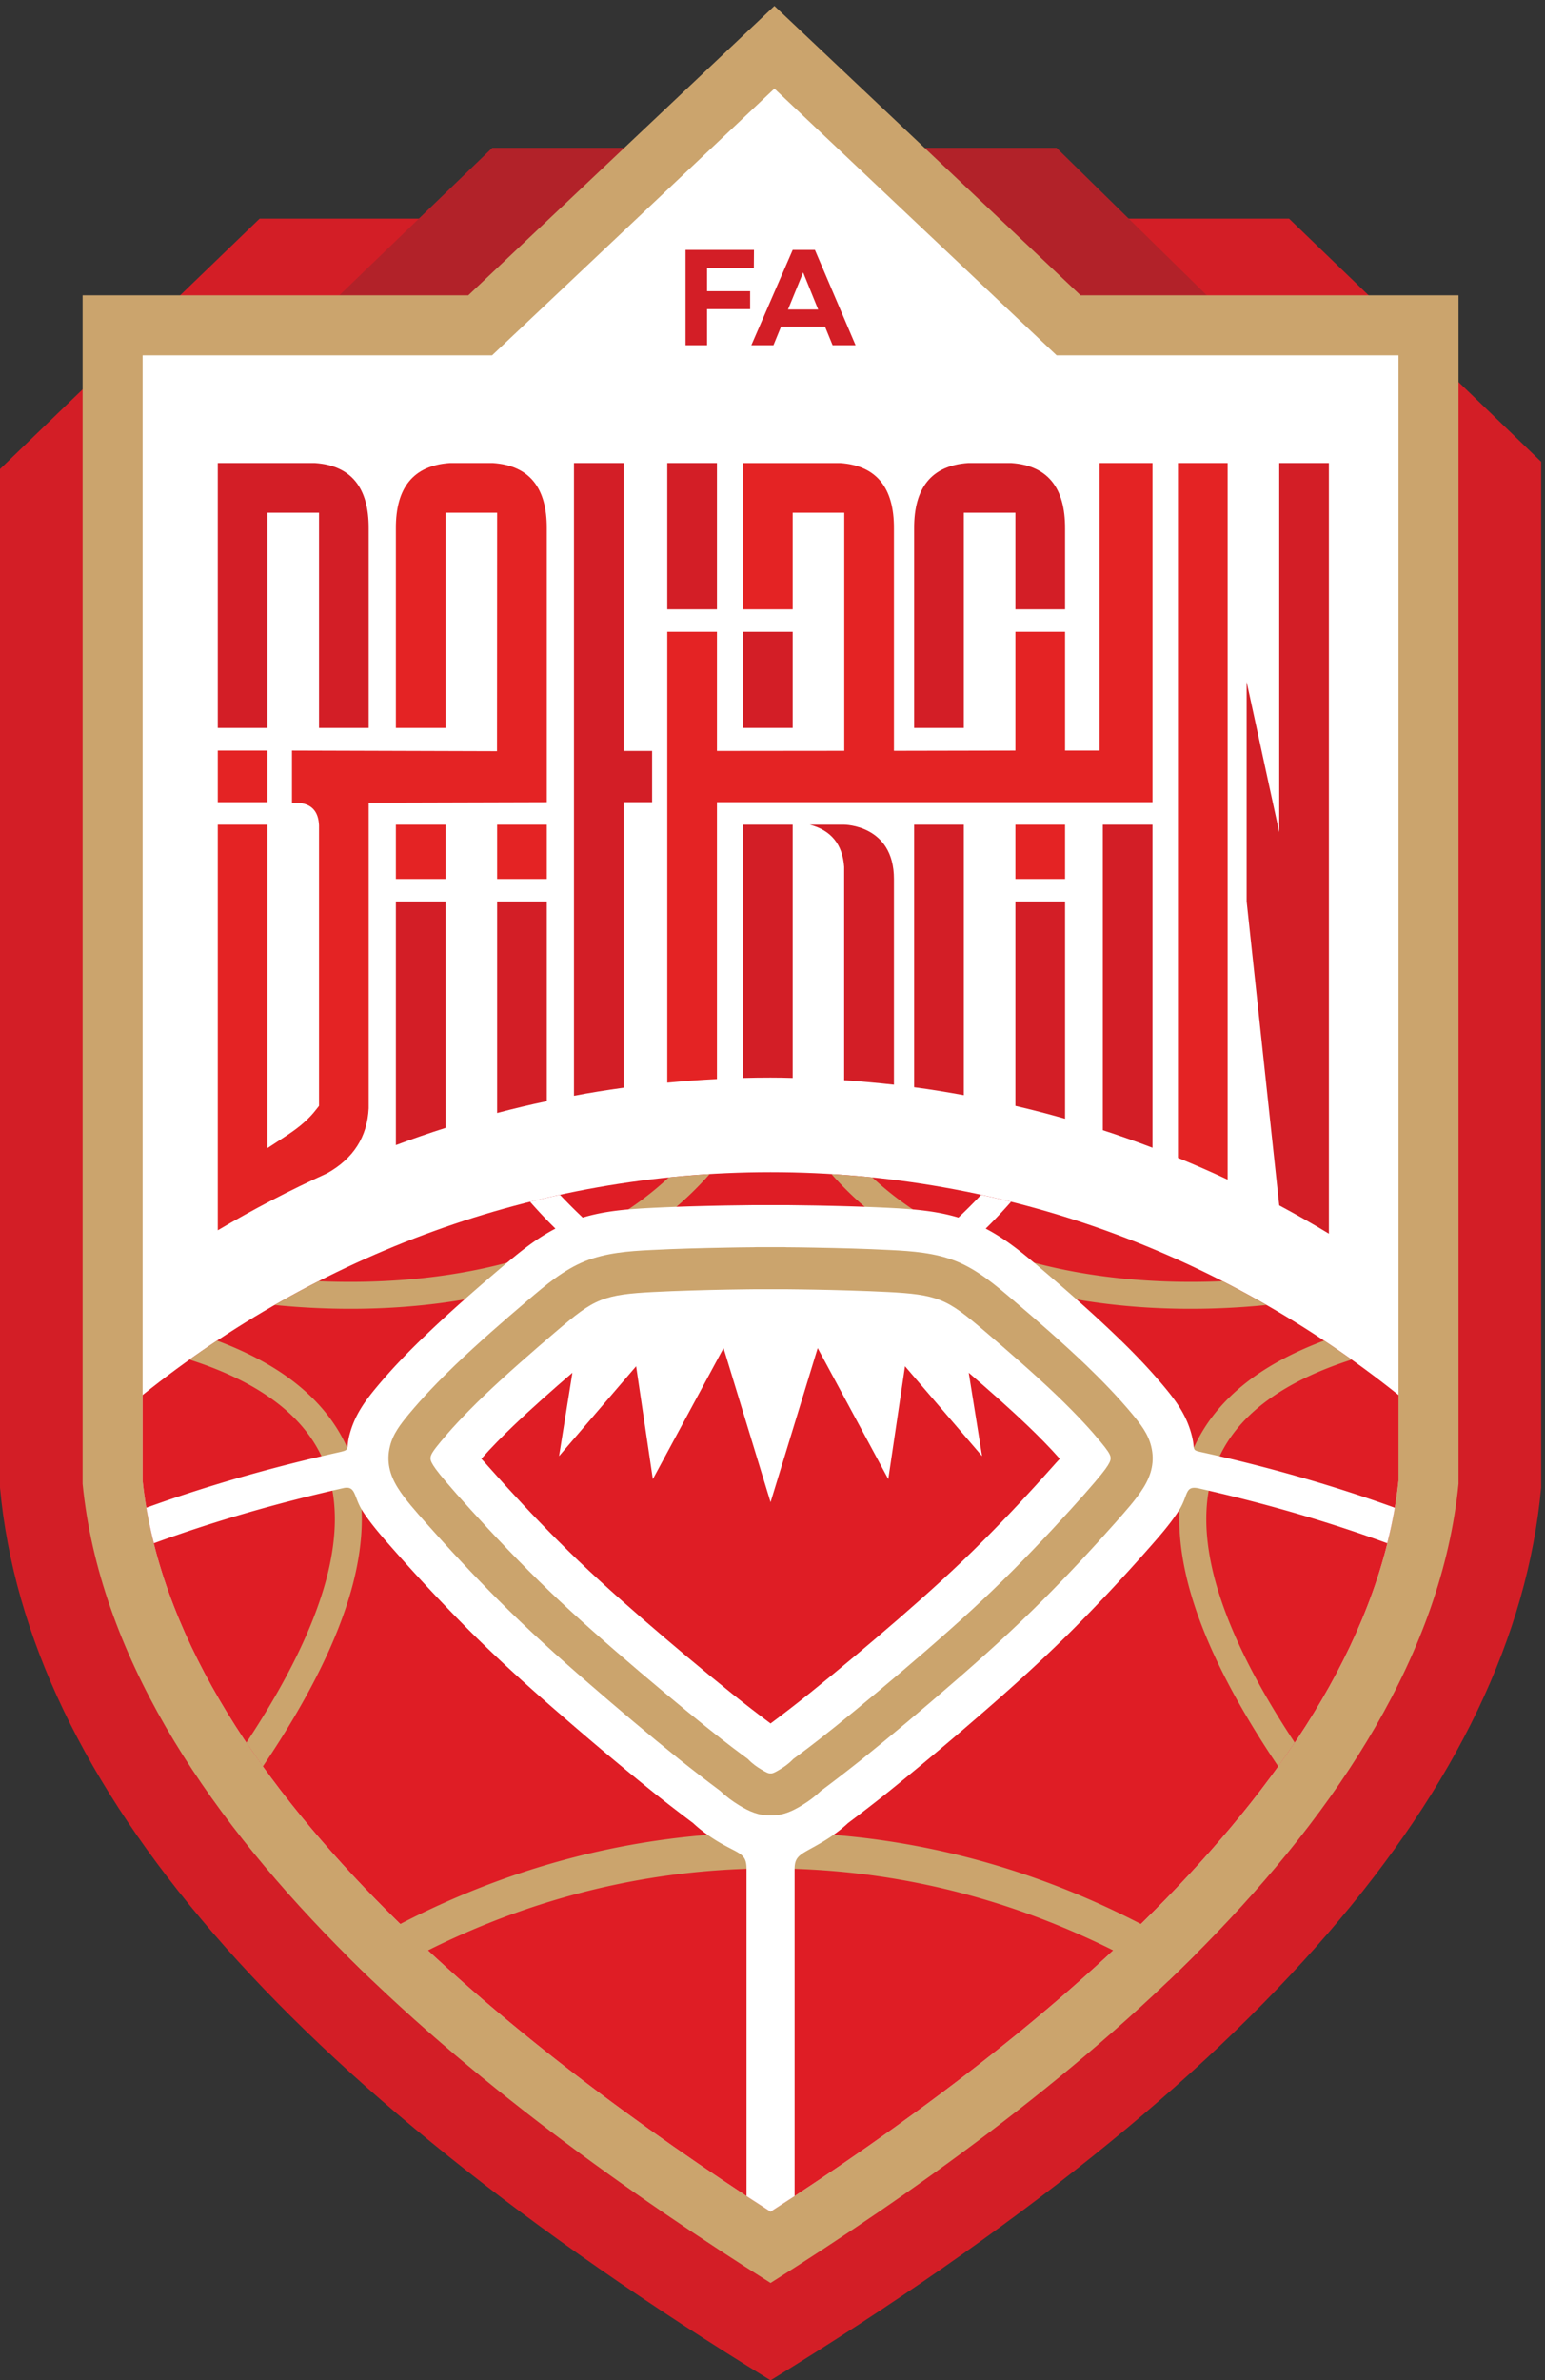 <svg xmlns="http://www.w3.org/2000/svg" width="988.4" height="1521.933" viewBox="0 0 988.4 1521.933"><rect x="0" y="0" width="988.4" height="1521.933" fill="#333333" stroke="none"/><path d="M1248.8 10391.9h4951.83l1212.36-1168.44V4291.3C7281.69 2866.08 6046.19 1435.66 3706.49 0 1366.8 1435.66 131.301 2866.08 0 4291.3v4896.87l1248.8 1203.73" style="fill:#d31e26;fill-opacity:1;fill-rule:nonzero;stroke:none" transform="matrix(.133 0 0 -.133 0 1521.933)"/><path d="m2368.04 10732.5-893.08-860.64h4484.47l-877.46 860.64H2368.04" style="fill:#b22229;fill-opacity:1;fill-rule:nonzero;stroke:none" transform="matrix(.133 0 0 -.133 0 1521.933)"/><path d="M3706.49 468c1320.53 832.9 3148.32 2219.93 3309.12 3841.81v5713.59H5197.65L3725 11414.5l-1472.65-1391.1H397.371V4309.81C558.172 2687.93 2385.97 1300.9 3706.49 468" style="fill:#cba46d;fill-opacity:1;fill-rule:nonzero;stroke:none" transform="matrix(.133 0 0 -.133 0 1521.933)"/><path d="M3706.49 810.398C4896.3 1579.11 6573.13 2872.44 6726.98 4324.85v5409.93H5082.55L3725 11017.1 2366.88 9734.78H686.004V4324.85C839.859 2872.44 2516.69 1579.11 3706.49 810.398" style="fill:#fff;fill-opacity:1;fill-rule:nonzero;stroke:none" transform="matrix(.133 0 0 -.133 0 1521.933)"/><path d="M3706.49 810.398C4896.3 1579.11 6573.13 2872.44 6726.98 4324.85v411.83c-841.01 672.7-1886.79 1071.23-3020.49 1071.23-1133.69 0-2179.47-398.53-3020.486-1071.23v-411.83C839.859 2872.44 2516.69 1579.11 3706.49 810.398" style="fill:#df1d25;fill-opacity:1;fill-rule:nonzero;stroke:none" transform="matrix(.133 0 0 -.133 0 1521.933)"/><path d="M6148.57 2951.11c27.18 38.17 53.21 75.77 79.24 114.53-196.66 296.72-325.07 560.48-385.8 790.69-49.75 190.88-52.64 358.04-8.68 500.91 43.38 141.13 133.62 260.87 270.7 359.2 105.27 75.77 237.73 139.39 397.37 190.3-43.38 31.23-87.34 61.89-132.46 91.39-132.45-49.75-245.82-108.17-340.68-176.42-160.22-115.68-266.65-257.4-318.71-426.29-51.48-166.59-49.17-356.89 6.94-571.48 67.1-255.08 211.12-546.03 432.08-872.83M6091.88 5169.34c-69.41 39.91-139.97 78.08-211.12 114.52-292.68-12.72-606.18 9.84-901.17 87.34-291.52 76.93-565.11 207.66-783.76 411.84a5601.216 5601.216 0 0 1-196.08 15.61c250.45-284.58 586.51-457.52 946.87-552.38 378.86-100.07 785.49-112.8 1145.26-76.93M3413.24 5798.65c-65.37-4.05-130.73-9.25-196.09-15.61-218.64-204.18-492.23-334.91-783.75-411.84-294.99-77.5-608.5-100.06-901.17-87.34-71.15-36.44-141.72-74.61-211.13-114.52 359.78-35.87 766.41-23.14 1145.27 76.93 360.35 94.86 696.41 267.8 946.87 552.38M1044.04 4998.13c-45.114-29.5-89.075-60.16-132.454-91.39 159.644-50.91 292.094-114.53 397.374-190.3 137.08-98.33 227.31-218.07 270.7-359.2 43.96-142.87 41.06-310.03-8.68-500.91-60.73-230.21-189.14-493.97-385.8-790.69 26.02-38.76 52.05-76.36 79.24-114.53 220.95 326.8 364.98 617.75 432.08 872.83 56.1 214.59 58.42 404.89 6.94 571.48-52.06 168.89-158.49 310.61-318.71 426.29-94.86 68.25-208.23 126.67-340.69 176.42M5621.05 1920.95c42.8 41.07 85.61 82.71 127.83 124.94-613.12 375.97-1307.22 588.25-2042.39 588.25-735.16 0-1429.26-212.28-2042.39-588.25 42.23-42.23 85.03-83.87 128.41-124.94 577.26 345.31 1226.82 539.66 1913.98 539.66 687.16 0 1336.72-194.35 1914.56-539.66" style="fill:#cba46d;fill-opacity:1;fill-rule:nonzero;stroke:none" transform="matrix(.133 0 0 -.133 0 1521.933)"/><path d="M4863.33 5665.62c-48.01 12.14-96.02 23.13-144.03 33.55-35.86-38.18-72.3-74.62-109.32-109.32-103.54 31.23-208.23 39.91-317.55 45.69-123.78 6.36-248.14 9.83-371.92 12.15-42.23.58-84.45 1.15-126.68 1.73h-174.68c-42.22-.58-84.45-1.15-126.67-1.73-123.78-2.32-248.14-5.79-371.92-12.15-109.32-5.78-214.02-14.46-317.55-45.69-37.02 34.7-73.46 71.14-109.32 109.32-48.01-10.42-96.02-21.41-144.03-33.55 39.91-45.12 80.4-88.5 122.05-128.99-97.18-50.32-178.73-118-263.76-190.3-121.47-103.53-243.52-209.96-358.62-320.44-83.87-79.82-164.85-163.69-238.89-252.77-60.15-72.3-107.58-139.98-130.72-233.68-17.35-70.57 9.83-64.78-60.15-80.4-324.5-72.88-631.054-161.38-915.636-264.33 9.832-57.27 21.98-114.53 36.437-170.64 281.689 102.96 587.099 192.04 911.009 264.92 60.73 13.3 49.74-40.49 89.65-105.27 42.81-67.68 100.65-132.46 153.28-192.04a8735.525 8735.525 0 0 1 360.94-385.22c142.29-141.72 290.36-275.91 441.91-406.63 145.18-126.1 293.25-250.46 443.06-371.35 64.21-51.47 128.41-100.64 193.77-149.8 35.29-32.97 73.46-60.74 115.11-86.19 104.69-63.62 141.71-55.53 141.71-133.61V885.602c39.33-25.5 77.51-50.301 115.68-75.204 38.18 24.903 76.35 49.704 115.69 75.204V2458.88c0 69.99 37.01 69.99 141.71 133.61 41.64 25.45 79.82 53.22 115.1 86.19 65.36 49.16 129.57 98.33 193.77 149.8 149.81 120.89 297.89 245.25 443.07 371.35 151.55 130.72 299.62 264.91 441.91 406.63 123.78 124.35 244.67 253.34 360.93 385.22 52.64 59.58 110.48 124.36 153.28 192.04 45.7 73.45 25.45 119.73 96.6 103.53 321.6-72.3 624.11-160.8 904.06-263.18 14.46 56.11 26.61 113.37 36.44 170.64-281.69 101.8-585.35 190.29-906.38 262.02-79.82 17.93-50.32 5.78-69.41 82.71-23.13 93.7-70.56 161.38-130.72 233.68-74.03 89.08-155.01 172.95-238.88 252.77-115.11 110.48-237.15 216.91-358.62 320.44-85.03 72.3-166.59 139.98-263.76 190.3 41.65 40.49 82.14 83.87 122.05 128.99" style="fill:#fff;fill-opacity:1;fill-rule:nonzero;stroke:none" transform="matrix(.133 0 0 -.133 0 1521.933)"/><path d="M1047.51 9217.1h467.94c172.95-12.15 259.13-117.42 257.98-315.24v-958.44h-238.89v1034.79H1286.4V7943.42h-238.89V9217.1M2999.67 9217.1h-238.89V6175.2c78.67 15.04 158.49 27.77 238.89 38.76v1372.58h137.08v246.4h-137.08V9217.1" style="fill:#d31e26;fill-opacity:1;fill-rule:nonzero;stroke:none" transform="matrix(.133 0 0 -.133 0 1521.933)"/><path d="M3209.63 8405.58V6238.25c79.25 7.52 158.49 13.3 238.89 17.35v1330.94h2095.02V9217.1h-254.5V7834.68h-166v570.9h-238.89v-570.9l-584.2-1.16v1068.34c1.16 197.82-85.03 303.09-258.55 315.24h-467.36v-703.36h238.88v464.47h248.14V7833.52l-612.54-.58v572.64h-238.89" style="fill:#e42324;fill-opacity:1;fill-rule:nonzero;stroke:none" transform="matrix(.133 0 0 -.133 0 1521.933)"/><path d="M3574.04 8405.58h238.88v-462.16h-238.88v462.16" style="fill:#d31e26;fill-opacity:1;fill-rule:nonzero;stroke:none" transform="matrix(.133 0 0 -.133 0 1521.933)"/><path d="M1904.15 7478.38h238.88v-260.87h-238.88v260.87M2391.17 7478.38h238.89v-260.87h-238.89v260.87" style="fill:#e42324;fill-opacity:1;fill-rule:nonzero;stroke:none" transform="matrix(.133 0 0 -.133 0 1521.933)"/><path d="M1904.15 7109.35h238.88V6020.77c-80.4-25.45-160.22-53.22-238.88-82.72v1171.3M2391.17 7109.35h238.89v-960.18c-80.4-16.77-160.22-35.86-238.89-56.68v1016.86M5304.66 7478.38h238.88V5925.33c-78.66 30.07-158.48 58.42-238.88 84.45v1468.6M4397.12 7478.38h238.89V6178.09c-78.67 14.47-158.49 27.77-238.89 38.18v1262.11" style="fill:#d31e26;fill-opacity:1;fill-rule:nonzero;stroke:none" transform="matrix(.133 0 0 -.133 0 1521.933)"/><path d="M4884.15 7478.38h238.89v-260.87h-238.89v260.87" style="fill:#e42324;fill-opacity:1;fill-rule:nonzero;stroke:none" transform="matrix(.133 0 0 -.133 0 1521.933)"/><path d="M4884.15 7109.35h238.89V6064.73c-78.67 22.55-158.49 43.38-238.89 61.89v982.73M4656.25 9217.1h208.81c172.95-12.15 259.13-117.42 257.98-315.24v-388.12h-238.89v464.47h-248.14V7943.42h-238.89v958.44c-1.15 197.82 85.03 303.09 259.13 315.24" style="fill:#d31e26;fill-opacity:1;fill-rule:nonzero;stroke:none" transform="matrix(.133 0 0 -.133 0 1521.933)"/><path d="M1047.51 7834.68h238.89v-248.14h-238.89v248.14" style="fill:#e42324;fill-opacity:1;fill-rule:nonzero;stroke:none" transform="matrix(.133 0 0 -.133 0 1521.933)"/><path d="M3574.04 7478.38h238.88V6260.81c-35.28 1.16-71.14 1.73-106.43 1.73-44.54 0-88.49-.57-132.45-1.73v1217.57" style="fill:#d31e26;fill-opacity:1;fill-rule:nonzero;stroke:none" transform="matrix(.133 0 0 -.133 0 1521.933)"/><path d="M5666.17 9217.1h238.88V5772.05c-78.66 37.02-158.48 71.72-238.88 104.69V9217.1" style="fill:#e42324;fill-opacity:1;fill-rule:nonzero;stroke:none" transform="matrix(.133 0 0 -.133 0 1521.933)"/><path d="M6153.2 9217.1h238.88V5512.34c-78.09 47.43-157.91 92.54-238.88 135.93l-156.76 1461.08v1055.61l156.76-722.45V9217.1" style="fill:#d31e26;fill-opacity:1;fill-rule:nonzero;stroke:none" transform="matrix(.133 0 0 -.133 0 1521.933)"/><path d="M1773.43 7584.23V6115.05c-6.95-137.67-73.46-241.78-200.72-312.93-179.88-81.55-355.14-172.94-525.2-273.59v1949.85h238.89V5923.59c28.92 19.09 58.42 38.18 85.03 55.53 57.84 38.18 98.33 69.99 135.35 112.79 9.25 10.99 18.5 23.14 27.76 34.71v1348.86c-2.89 67.68-36.44 103.54-100.65 108.17l-29.49-.58v251.61l986.2-2.89.57 1146.42h-248.14V7943.42h-238.88v958.44c-1.16 197.82 85.02 303.09 258.55 315.24h208.81c173.52-12.15 259.71-117.42 258.55-315.24V7586.54l-856.63-2.31" style="fill:#e42324;fill-opacity:1;fill-rule:nonzero;stroke:none" transform="matrix(.133 0 0 -.133 0 1521.933)"/><path d="M4060.48 7478.38s239.47 0 239.47-260.87v-989.09c-79.24 8.67-159.07 16.19-239.47 21.4v1025.53c-7.52 108.74-63.04 176.42-165.42 203.03h165.42M3448.52 9217.1h-238.89v-703.36h238.89v703.36M3790.36 9955.16l72.88 178.14 72.31-178.14zm214.6-171.79h110.47l-195.5 458.13h-107.01l-198.97-458.13h106.43l36.44 89.07h211.7zm-707.41 458.13v-458.13h103.54v173.52h207.07v86.21h-207.07v112.8h225l.58 85.6h-329.12" style="fill:#d31e26;fill-opacity:1;fill-rule:nonzero;stroke:none" transform="matrix(.133 0 0 -.133 0 1521.933)"/><path d="M3948.85 2833.69c-27.76-26.61-57.26-48.59-90.23-68.83-49.17-30.08-94.29-50.32-152.13-49.17-57.84-1.15-102.96 19.09-152.12 49.17-32.97 20.24-62.47 42.22-90.23 68.83-66.52 49.74-131.88 100.07-197.24 152.12-148.08 119.16-293.84 242.36-437.29 366.72-148.07 127.83-292.68 258.55-430.92 396.79-121.46 121.47-238.88 247.57-352.83 375.97-44.54 50.91-97.17 108.17-133.04 166.01-38.75 61.89-54.95 127.25-37.02 198.98 15.04 61.31 51.48 106.42 90.24 153.85 68.83 82.72 145.18 161.38 222.69 236 112.79 107.58 231.36 211.12 350.52 312.34 85.03 72.31 170.63 145.76 275.9 187.99 100.65 39.91 208.81 48.01 315.82 53.21 121.47 6.37 243.51 9.26 364.98 11.57 42.22 1.16 83.87 1.16 126.09 1.74h1.16c10.41.57 20.25.57 30.66.57h105.27c10.41 0 20.24 0 26.61-.57h5.2c42.23-.58 83.87-.58 126.1-1.74 121.46-2.31 243.51-5.2 364.98-11.57 107-5.2 215.17-13.3 315.81-53.21 105.27-42.23 190.88-115.68 275.91-187.99 119.15-101.22 237.73-204.76 350.52-312.34 77.51-74.62 153.86-153.28 222.69-236 38.75-47.43 75.19-92.54 90.23-153.85 17.93-71.73 1.74-137.09-37.02-198.98-35.86-57.84-88.49-115.1-133.03-166.01-113.95-128.4-231.37-254.5-352.84-375.97-138.24-138.24-282.84-268.96-430.92-396.79-143.44-124.36-289.21-247.56-437.28-366.72-65.36-52.05-130.72-102.38-197.24-152.12" style="fill:#cba46d;fill-opacity:1;fill-rule:nonzero;stroke:none" transform="matrix(.133 0 0 -.133 0 1521.933)"/><path d="M5215.58 4259.49c-78.08-87.92-210.54-233.1-344.16-366.72-133.61-134.19-268.38-256.24-419.93-387.54-151.54-131.3-319.86-271.28-432.07-361.51-109.32-87.92-166.01-128.99-203.61-156.75-23.71-24.87-46.27-39.33-62.47-49.16-28.34-17.36-37.59-20.83-46.85-20.25-9.25-.58-18.51 2.89-46.85 20.25-16.19 9.83-38.75 24.29-62.47 49.16-37.59 27.76-94.28 68.83-203.6 156.75-112.21 90.23-280.53 230.21-432.08 361.51-151.54 131.3-286.31 253.35-419.93 387.54-133.61 133.62-266.07 278.8-344.16 366.72-77.5 87.92-100.64 118.57-113.37 138.82-12.72 20.24-15.03 30.65-12.14 43.38 3.47 12.72 12.14 27.76 49.74 72.88 37.6 45.69 104.12 120.31 207.07 219.22 102.96 98.91 243.52 220.95 341.27 304.25 98.33 83.87 153.86 128.4 219.8 154.43 65.36 26.03 140.55 33.55 251.61 39.34 111.06 5.78 258.55 9.83 358.62 11.56 53.79 1.16 93.7 1.16 124.94 1.74H3788.05c31.23-.58 71.14-.58 124.94-1.74 100.06-1.73 247.56-5.78 358.62-11.56 111.05-5.79 186.25-13.31 251.61-39.34 65.94-26.03 121.46-70.56 219.8-154.43 97.75-83.3 238.3-205.34 341.26-304.25 102.96-98.91 169.48-173.53 207.07-219.22 37.6-45.12 46.28-60.16 49.75-72.88 2.89-12.73.58-23.14-12.15-43.38-12.72-20.25-35.86-50.9-113.37-138.82" style="fill:#fff;fill-opacity:1;fill-rule:nonzero;stroke:none" transform="matrix(.133 0 0 -.133 0 1521.933)"/><path d="M5097.58 4430.12c-48.58 54.95-100.64 107.59-153.28 157.91-91.39 87.34-187.98 172.37-284.58 255.66l64.21-400.84-370.77 432.07-80.4-542.55-339.53 629.89-226.74-740.95-226.16 740.95-340.11-629.89-80.4 542.55-370.76-432.07 64.2 400.84c-96.59-83.29-193.19-168.32-284.58-255.66-52.63-50.32-104.69-102.96-153.28-157.91 12.15-13.3 24.29-26.03 33.55-37.02 108.16-122.04 220.38-242.35 335.48-357.46 131.3-131.88 268.96-255.66 409.52-377.71 139.98-120.88 282.27-240.62 426.87-356.88 61.31-49.16 122.63-96.59 185.67-143.45 63.05 46.86 124.36 94.29 185.67 143.45 144.61 116.26 286.9 236 426.88 356.88 140.55 122.05 278.21 245.83 409.51 377.71 115.11 115.11 227.32 235.42 335.49 357.46 9.25 10.99 21.4 23.72 33.54 37.02" style="fill:#df1d25;fill-opacity:1;fill-rule:nonzero;stroke:none" transform="matrix(.133 0 0 -.133 0 1521.933)"/></svg>